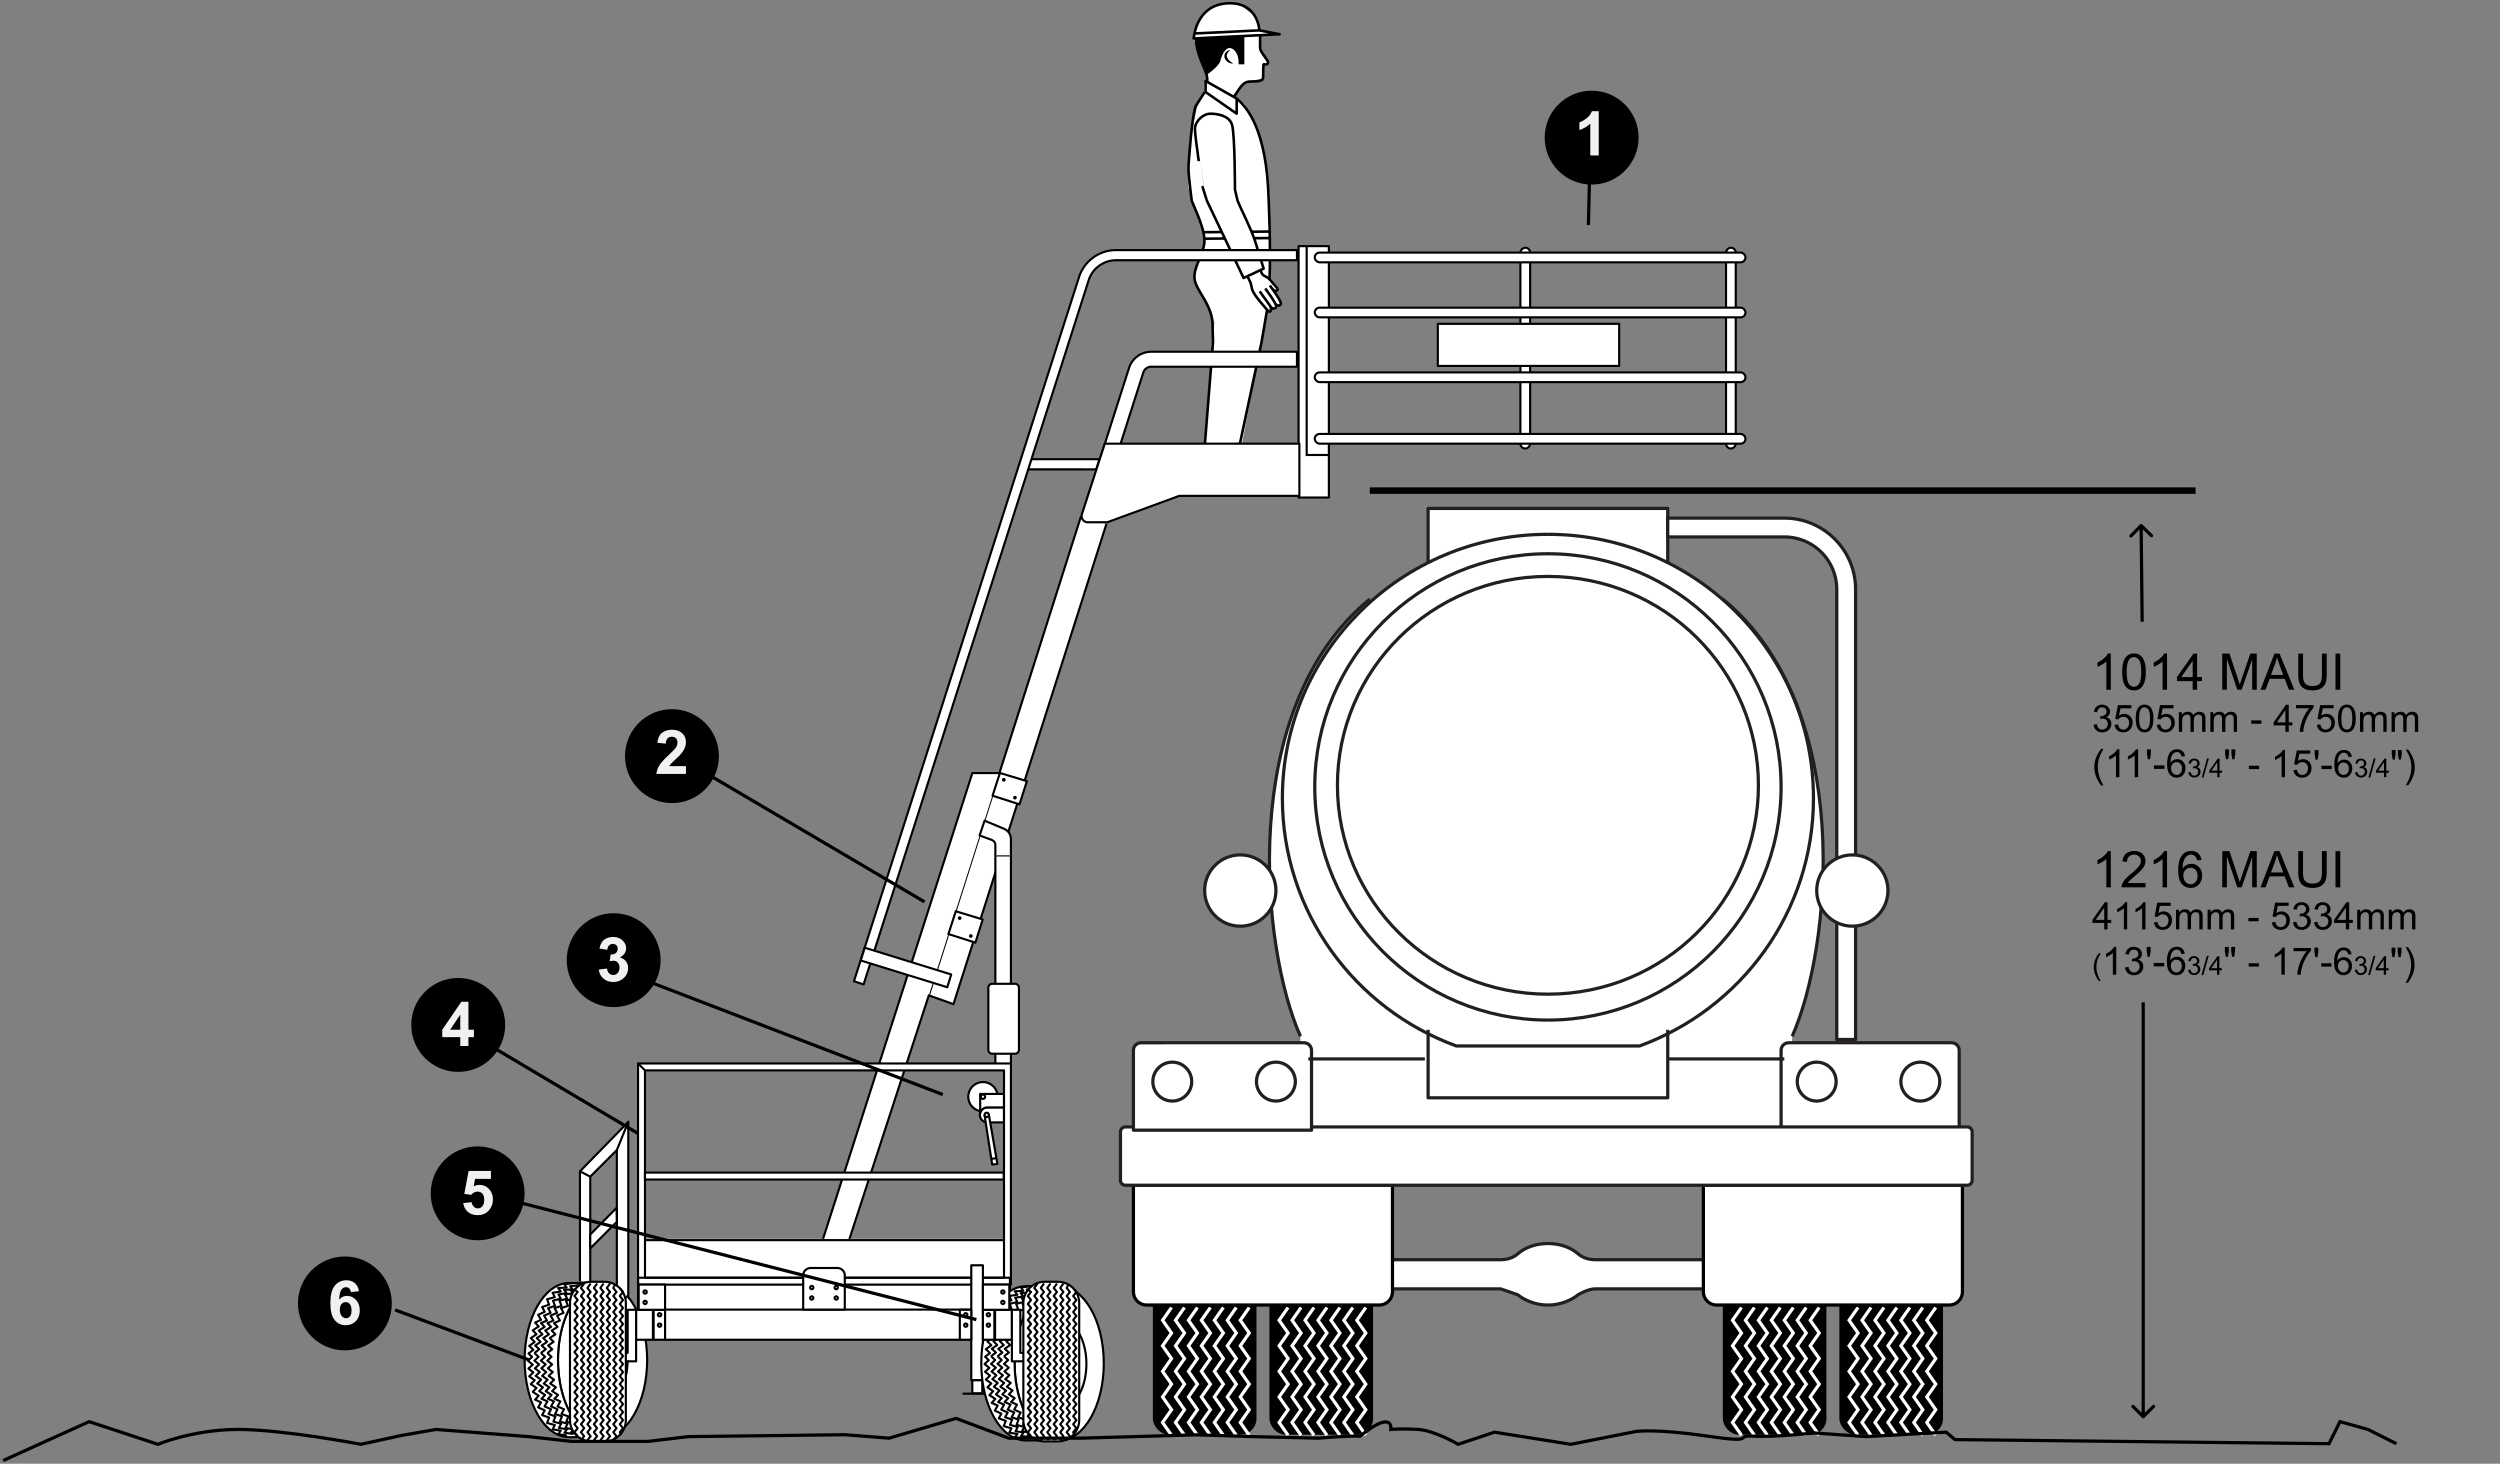 <?xml version="1.0" encoding="UTF-8"?> <svg xmlns="http://www.w3.org/2000/svg" xmlns:v="https://vecta.io/nano" width="772" height="452" fill="none"><rect width="100%" height="100%" fill="#808080" stroke="none"/><style>.B{fill-rule:evenodd}.C{fill:#fff}.D{stroke-width:.66}.E{stroke-linejoin:round}.F{stroke:#000}.G{fill:#000}.H{stroke:#231f20}.I{fill:#f1f1f1}.J{stroke-linecap:round}.K{stroke-width:.65}.L{stroke:#fff}</style><path d="M378.866 1l-4.844 1.421s-3.585 2.489-4.378 4.721-1.024 4.698-1.024 4.698l3.669 10.339.513 3.26h-.867v2.984l-2.291 4.727-1.621 7.396L367 52.047V58l2.644 7.439 2.221 6.264-.227 5.452-2.787 7.338.489 4.007 2.949 4.5 2.714 6.442-3.138 40.996h11.026l8.378-44.758 4.275-1.318V93l-1.702-2.277.698-1.646-2.67-3.23V71.703l.269-9.773-.87-9.883-3.514-13.298-3.497-6.646-3.287-2.084 3.287-4.579 5.38-1.151.193-4.588h1.715l-2.665-4.178.346-4.418 5.92-.537-6.266-1.194-1.126-4.208-4.503-3.429L378.866 1z" class="B C"></path><g stroke-width=".803" class="E F"><path d="M395.147 10.569l-26.527 1.308s.583-10.398 10.511-10.861c9.447-.439 9.75 8.359 9.75 8.359l6.266 1.194z"></path><path d="M388.881 9.375l-20.03.963m20.269.528v3.978c.076 1.269 2.461 3.671 2.461 4.39s-.901.749-1.247.594-.212 3.037-.274 4.143-1.565 1.197-3.807 1.197-2.824 1.136-5.281 4.852M369.35 11.841c-.125 2.171.857 5.391 1.956 7.943s1.729 3.968 1.415 5.656"></path><path d="M381.883 35.101v-4.673l-9.595-5.42v3.417l9.595 6.677z"></path><path d="M381.883 30.427c2.036 1.806 8.525 7.354 9.698 27.349m-19.588-29.288l-2.653 4.072c-1.091 1.465-2.34 17.332-2.34 19.487S368 62 368 62c1.055 2.702 4.52 9.483 3.843 13.475s-3.466 7.383-2.939 10.85 5.049 7.386 5.5 13.187l.178 6.141-2.589 32.417 10.875-1 6.695-31.417 1.706-9.973m.312-37.912c.211 3.82.863 19.007.448 28.464"></path><path d="M392.5 71.5l-20.862.203m20.862 1.804l-20.862.203"></path><path d="M382.148 61.922c1.227 3.12 4.329 8.869 5.573 13.023l2.489 7.993-6.186 2.91-11.357-23.917-1.298-4.162S369 42.488 369 39.854s2.769-4.749 4.69-4.749 5.87.436 6.765 3.428.896 19.992.896 19.992l.797 3.397z" class="B C"></path><path d="M385.043 85.193s1.116 1.538 1.345 3.006.688 2.433 2.524 4.681l2.714 3.204c.44.521 1.548-.179.424-1.856l-3.062-4.267"></path><path d="M392.237 94.536c.57.997 1.673.864 1.859.227.258-.882-3.392-5.687-3.392-5.687m3.04 4.558c.57.997 1.6.866 1.787.229.258-.881-3.392-5.685-3.392-5.685m-2.939-4.939c.638 2.493 1.667 1.68 2.939 3.111l2.309 2.726c.419.63-.671 1.248-1.588.079"></path></g><g class="B"><path d="M372.588 23.108c1.726-1.098 4.007-3.148 4.292-4.385s1.273-3.836 2.757-3.878 2.971 1.884 2.848 5.019h1.773v-8.758l-14.613.72s-.353-.012-.306.646.292 3.244 1.119 5.518l2.13 5.119zm7.398-7.529c-.512.135-.77.568-.965.941-.185.394-.208.808-.083 1.173s.379.731.729 1.047c.344.324.745.623 1.159.961-.265-.017-.519-.083-.787-.133-.245-.099-.512-.171-.744-.325a2.38 2.38 0 0 1-1.122-1.309c-.191-.598-.064-1.293.318-1.747.344-.453.958-.805 1.495-.609z" class="G"></path><g class="C"><g class="D E F"><path d="M401 153.63h9.353V76H401v77.63zm-62.491-8.689H317.27l1.014-3.133h21.239l-1.014 3.133z"></path><path d="M266.679 303.979l-2.978-.964L333.199 85.58c1.617-4.994 6.23-8.35 11.479-8.35H400.5v3.13h-55.822a8.91 8.91 0 0 0-8.501 6.184l-69.498 217.435zm24.541 4.807l-4.397-1.423 61.826-193.745c.968-2.988 3.729-4.996 6.871-4.996h44.98v4.622h-44.98a2.59 2.59 0 0 0-2.473 1.798L291.22 308.786z"></path></g><use href="#B"></use></g></g><g class="D E F"><use href="#B"></use><path d="M401.25 153.122h-37.106l-22.228 8.155h-6.008a1.91 1.91 0 0 1-1.813-2.495L341.166 137h60.084v16.122z" class="B C"></path></g><use href="#C" class="B C"></use><use href="#C" class="D E F J"></use><use href="#D" class="B C"></use><use href="#D" class="D E F"></use><g class="B C"><path d="M197.031 413.565h114.834v-31H197.031v31z"></path><use href="#E"></use></g><use href="#E" class="D E F"></use><g class="B"><g class="G"><use href="#F"></use><use href="#G"></use></g><use href="#H" class="C"></use></g><use href="#H" class="D E F"></use><g class="B"><g class="G"><use href="#G" x="-17.066" y="37.187"></use><use href="#F" x="-10.196" y="48.23"></use></g><use href="#I" class="C"></use></g><use href="#I" class="D E F"></use><use href="#J" class="B C"></use><use href="#J" class="D E F"></use><use href="#K" class="B C"></use><use href="#K" class="D E F"></use><path d="M199.171 394.555h110.865v-64.019H199.171v64.019zm-2.14 2.139h115.144v-68.297H197.031v68.297z" class="B C"></path><path d="M199.171 394.555h-.33a.33.33 0 0 0 .33.33v-.33zm110.865 0v.33a.33.33 0 0 0 .33-.33h-.33zm0-64.019h.33a.33.33 0 0 0-.33-.33v.33zm-110.865 0v-.33a.33.33 0 0 0-.33.33h.33zm-2.14 66.158h-.33a.33.33 0 0 0 .33.33v-.33zm115.144 0v.33a.33.33 0 0 0 .33-.33h-.33zm0-68.297h.33a.33.33 0 0 0-.33-.33v.33zm-115.144 0v-.33a.33.33 0 0 0-.33.33h.33zm2.14 66.488h110.865v-.66H199.171v.66zm111.195-.33v-64.019h-.66v64.019h.66zm-.33-64.349H199.171v.66h110.865v-.66zm-111.195.33v64.019h.66v-64.019h-.66zm-1.81 66.488h115.144v-.66H197.031v.66zm115.474-.33v-68.297h-.66v68.297h.66zm-.33-68.627H197.031v.66h115.144v-.66zm-115.474.33v68.297h.66v-68.297h-.66z" class="G"></path><path d="M199.17 330.536l-2.139-2.14 2.139 2.14z" class="B C"></path><path d="M199.17 330.536l-2.139-2.14m0 76.011h114.834v-9.842H197.031v9.842z" class="D E F"></path><use href="#L" class="B C"></use><g class="D E F"><use href="#L"></use><g class="B C"><use href="#M"></use><path d="M180.914 442.076c1.594 1.124 3.327 1.733 5.157 1.733h-10.303c-7.606 0-13.768-10.666-13.768-23.814 0-13.158 6.162-23.814 13.768-23.814h10.303c-1.83 0-3.563.61-5.157 1.733-5.049 3.519-8.612 12.078-8.612 22.081 0 9.992 3.563 18.561 8.612 22.081z"></path></g><use href="#N"></use></g><use href="#O" class="B C"></use><use href="#O" class="D E F"></use><use href="#P" class="B C"></use><g class="E F"><g class="D"><use href="#P"></use><path d="M297.47 430.361h8.633" class="J"></path><g class="B C"><use href="#M" x="141.012" y="0.999"></use><path d="M321.926 443.075c1.594 1.124 3.327 1.733 5.157 1.733H316.78c-7.606 0-13.768-10.666-13.768-23.814 0-13.158 6.162-23.814 13.768-23.814h10.303c-1.83 0-3.563.61-5.157 1.733-5.049 3.519-8.612 12.078-8.612 22.081 0 9.992 3.563 18.561 8.612 22.081z"></path></g></g><g class="K"><path d="M318.209 397.18l-2.943.403.74 1.035-2.642.113.812 1.087-2.53.392.697 1.351-2.403.656.639 1.66-2.16.739.796 1.486-2.023.913.891 1.568-1.846.831 1.121 1.2-1.83 1.199 1.158 1.2-1.768 1.2 1.202 1.199-1.69 1.2 1.273 1.199-1.522 1.2"></path><path d="M316.11 444.283l-2.746-.396.812-1.087-2.53-.392.697-1.351-2.403-.656.639-1.66-2.16-.739.796-1.486-2.023-.913.891-1.568-1.845-.831 1.12-1.2-1.83-1.2 1.158-1.199-1.768-1.2 1.202-1.199-1.69-1.2 1.273-1.199-1.522-1.2 1.347-1.199-1.505-1.2 1.307-1.199-1.307-1.2"></path><use href="#Q"></use><use href="#R"></use><use href="#Q" x="2"></use><use href="#R" x="2"></use><use href="#Q" x="4"></use><use href="#R" x="4"></use></g><use href="#N" x="141.678" y="1.195" class="D"></use></g><use href="#S" class="B C"></use><use href="#S" class="D E F"></use><use href="#T" class="B C"></use><use href="#T" class="D E F"></use><use href="#U" class="B C"></use><use href="#U" class="D E F"></use><use href="#V" class="B C"></use><use href="#V" class="D E F"></use><use href="#W" class="B C"></use><use href="#W" class="D E F"></use><use href="#S" x="-7.125" class="B C"></use><use href="#S" x="-7.125" class="D E F"></use><use href="#X" class="B C"></use><use href="#X" class="D E F"></use><use href="#Y" class="B C"></use><use href="#Y" class="D E F"></use><use href="#Z" class="B C"></use><use href="#Z" class="D E F"></use><use href="#a" class="B C"></use><use href="#a" class="D E F"></use><use href="#b" class="B C"></use><use href="#b" class="D E F"></use><use href="#S" x="-101.676" class="B C"></use><use href="#S" x="-101.676" class="D E F"></use><use href="#T" x="-110.871" class="B C"></use><use href="#T" x="-110.871" class="D E F"></use><use href="#c" class="B C"></use><use href="#c" class="D E F"></use><use href="#X" x="-94.551" class="B C"></use><use href="#X" x="-94.551" class="D E F"></use><use href="#Y" x="-94.551" class="B C"></use><use href="#Y" x="-94.551" class="D E F"></use><use href="#Z" x="-106.297" class="B C"></use><use href="#Z" x="-106.297" class="D E F"></use><use href="#d" class="B C"></use><use href="#d" class="D E F"></use><use href="#e" class="B C"></use><g class="D E F"><use href="#e"></use><path d="M199.17 382.957H309.94"></path></g><use href="#f" class="B C"></use><use href="#f" class="D E F"></use><use href="#Y" x="-47.556" y="-11.596" class="B C"></use><use href="#Y" x="-47.556" y="-11.596" class="D E F"></use><use href="#X" x="-47.556" y="-5.177" class="B C"></use><use href="#X" x="-47.556" y="-5.177" class="D E F"></use><use href="#g" class="B C"></use><use href="#g" class="D E F"></use><use href="#h" class="B C"></use><g class="D E F"><use href="#h"></use><path d="M205.375 413.721h91.021" class="J"></path></g><use href="#i" class="B C"></use><g class="E F"><g class="D"><g class="J"><use href="#i"></use><path d="M190.484 355.135l3.53-8.701m-11.745 16.916l-3.179-1.64"></path></g><path d="M182.27 385.5l8.204-8.203-.085-4.297-8.119 8.204v4.296z" class="B C"></path></g><g class="K"><path d="M177.198 396.18l-2.944.403.74 1.035-2.642.113.812 1.087-2.53.392.698 1.351-2.403.656.638 1.66-2.16.739.796 1.486-2.022.913.89 1.568-1.845.831 1.12 1.2-1.83 1.199 1.158 1.2-1.768 1.2 1.202 1.199-1.689 1.2 1.272 1.199-1.522 1.2"></path><path d="M175.098 443.283l-2.746-.396.812-1.087-2.53-.392.698-1.351-2.403-.656.638-1.66-2.16-.739.796-1.486-2.022-.913.891-1.568-1.846-.831 1.12-1.2-1.83-1.2 1.159-1.199-1.769-1.2 1.202-1.199-1.689-1.2 1.272-1.199-1.521-1.2 1.346-1.199-1.504-1.2 1.306-1.199-1.306-1.2"></path><use href="#j"></use><use href="#k"></use><use href="#j" x="2"></use><use href="#k" x="2"></use><use href="#j" x="4"></use><use href="#k" x="4"></use></g><use href="#l" class="B C D"></use><g class="K"><use href="#m"></use><use href="#m" x="2"></use><use href="#m" x="4"></use><use href="#n"></use><use href="#o"></use><use href="#m" x="-2"></use><use href="#m" x="-4"></use><use href="#p"></use></g><use href="#l" x="140" class="B C D"></use><g class="K"><use href="#m" x="140"></use><use href="#m" x="142"></use><use href="#m" x="144"></use><use href="#n" x="140"></use><use href="#o" x="140"></use><use href="#m" x="138"></use><use href="#m" x="136"></use><use href="#p" x="140"></use></g><g class="B C D"><path d="M308.065 338.666c0 2.504-2.029 4.533-4.532 4.533S299 341.17 299 338.666s2.029-4.532 4.533-4.532 4.532 2.029 4.532 4.532z"></path><path d="M310.017 341.966v4.622h-5.124c-1.267 0-2.311-1.03-2.311-2.311a1.75 1.75 0 0 1 .093-.594c.251-.99 1.162-1.717 2.218-1.717h5.124z"></path><path d="M310.017 337.806v4.16h-5.124c-1.056 0-1.967.727-2.218 1.717v-5.877h7.342z"></path></g><path d="M304.203 338.666a.67.67 0 1 1-1.34 0 .67.67 0 0 1 1.34 0z" class="D"></path></g><use href="#q" class="B C"></use><g class="F D"><g class="E"><use href="#q"></use><path d="M305.248 343.899a.67.67 0 1 1-.931-.175.67.67 0 0 1 .931.175zm.868 13.952l1.576-.202"></path></g><g class="C"><rect x="469.5" y="138.5" width="62" height="3" rx="1.5" transform="rotate(270 469.5 138.5)"></rect><rect x="533" y="138.5" width="62" height="3" rx="1.5" transform="rotate(270 533 138.5)"></rect><rect x="406" y="78" width="133" height="3" rx="1.5"></rect><rect x="406" y="95" width="133" height="3" rx="1.5"></rect><rect x="406" y="115" width="133" height="3" rx="1.5"></rect><rect x="406" y="134" width="133" height="3" rx="1.5"></rect><path d="M444 113h56v-13h-56v13z" class="B E"></path></g><path d="M403.5 76v64.5h6.853"></path></g><path d="M515 157l.002 16.749a82.16 82.16 0 0 1 16.954 11.377L532 185c40.596 33.216 33.707 106.431 21.788 134.173l-.363.827v38l-78.135-.946-73.715.946v-38C389.438 292.914 381.993 218.552 423 185l.348.737c5.308-4.719 11.237-8.76 17.651-11.989L441 157h74z" class="B C"></path><rect x="532" y="398" width="32" height="45.042" rx="5" class="G"></rect><path d="M537.761 403.75L535 407.696l2.761 3.946-2.761 3.945 2.761 3.946-2.761 3.946 2.761 3.946L535 431.37l2.761 3.946-2.761 3.946 2.761 3.946m4-39.458L539 407.696l2.761 3.946-2.761 3.945 2.761 3.946-2.761 3.946 2.761 3.946L539 431.37l2.761 3.946-2.761 3.946 2.761 3.946m4-39.458L543 407.696l2.761 3.946-2.761 3.945 2.761 3.946-2.761 3.946 2.761 3.946L543 431.37l2.761 3.946-2.761 3.946 2.761 3.946m4-39.458L547 407.696l2.761 3.946-2.761 3.945 2.761 3.946-2.761 3.946 2.761 3.946L547 431.37l2.761 3.946-2.761 3.946 2.761 3.946m4-39.458L551 407.696l2.761 3.946-2.761 3.945 2.761 3.946-2.761 3.946 2.761 3.946L551 431.37l2.761 3.946-2.761 3.946 2.761 3.946m4-39.458L555 407.696l2.761 3.946-2.761 3.945 2.761 3.946-2.761 3.946 2.761 3.946L555 431.37l2.761 3.946-2.761 3.946 2.761 3.946m4-39.458L559 407.696l2.761 3.946-2.761 3.945 2.761 3.946-2.761 3.946 2.761 3.946L559 431.37l2.761 3.946-2.761 3.946 2.761 3.946" class="L"></path><rect x="568" y="398" width="32" height="45.042" rx="5" class="G"></rect><path d="M573.761 403.75L571 407.696l2.761 3.946-2.761 3.945 2.761 3.946-2.761 3.946 2.761 3.946L571 431.37l2.761 3.946-2.761 3.946 2.761 3.946m4-39.458L575 407.696l2.761 3.946-2.761 3.945 2.761 3.946-2.761 3.946 2.761 3.946L575 431.37l2.761 3.946-2.761 3.946 2.761 3.946m4-39.458L579 407.696l2.761 3.946-2.761 3.945 2.761 3.946-2.761 3.946 2.761 3.946L579 431.37l2.761 3.946-2.761 3.946 2.761 3.946m4-39.458L583 407.696l2.761 3.946-2.761 3.945 2.761 3.946-2.761 3.946 2.761 3.946L583 431.37l2.761 3.946-2.761 3.946 2.761 3.946m4-39.458L587 407.696l2.761 3.946-2.761 3.945 2.761 3.946-2.761 3.946 2.761 3.946L587 431.37l2.761 3.946-2.761 3.946 2.761 3.946m4-39.458L591 407.696l2.761 3.946-2.761 3.945 2.761 3.946-2.761 3.946 2.761 3.946L591 431.37l2.761 3.946-2.761 3.946 2.761 3.946m4-39.458L595 407.696l2.761 3.946-2.761 3.945 2.761 3.946-2.761 3.946 2.761 3.946L595 431.37l2.761 3.946-2.761 3.946 2.761 3.946" class="L"></path><g class="B C"><path d="M528.813 389s-26.332 0-36.214-.01c-1.918-.002-3.856-.551-5.298-1.82-2.196-1.934-5.547-3.17-9.3-3.17s-7.106 1.236-9.3 3.17c-1.446 1.273-3.386 1.826-5.31 1.826-10.45.004-35.562-.006-35.562-.006V398h35.562l5.31 1.83s3.57 3.17 9.3 3.17 9.3-3.17 9.3-3.17 3.048-1.83 5.298-1.83h36.214v-9z" class="E H"></path><use href="#r"></use></g><g class="E"><use href="#r" class="F"></use><g class="H"><path d="M605 349h-55v-24.683c0-1.28 1.065-2.317 2.38-2.317h50.24c1.315 0 2.38 1.037 2.38 2.317V349z" class="B C"></path><path d="M567 333.999a6 6 0 1 1-12 0 6 6 0 1 1 12 0zm32 0c0 3.314-2.687 6.001-6.001 6.001a6 6 0 1 1 0-12c3.314 0 6.001 2.687 6.001 5.999z"></path></g></g><rect x="356" y="398" width="32" height="45.042" rx="5" class="G"></rect><path d="M361.761 403.75L359 407.696l2.761 3.946-2.761 3.945 2.761 3.946-2.761 3.946 2.761 3.946L359 431.37l2.761 3.946-2.761 3.946 2.761 3.946m4-39.458L363 407.696l2.761 3.946-2.761 3.945 2.761 3.946-2.761 3.946 2.761 3.946L363 431.37l2.761 3.946-2.761 3.946 2.761 3.946m4-39.458L367 407.696l2.761 3.946-2.761 3.945 2.761 3.946-2.761 3.946 2.761 3.946L367 431.37l2.761 3.946-2.761 3.946 2.761 3.946m4-39.458L371 407.696l2.761 3.946-2.761 3.945 2.761 3.946-2.761 3.946 2.761 3.946L371 431.37l2.761 3.946-2.761 3.946 2.761 3.946m4-39.458L375 407.696l2.761 3.946-2.761 3.945 2.761 3.946-2.761 3.946 2.761 3.946L375 431.37l2.761 3.946-2.761 3.946 2.761 3.946m4-39.458L379 407.696l2.761 3.946-2.761 3.945 2.761 3.946-2.761 3.946 2.761 3.946L379 431.37l2.761 3.946-2.761 3.946 2.761 3.946m4-39.458L383 407.696l2.761 3.946-2.761 3.945 2.761 3.946-2.761 3.946 2.761 3.946L383 431.37l2.761 3.946-2.761 3.946 2.761 3.946" class="L"></path><rect x="392" y="398" width="32" height="45.042" rx="5" class="G"></rect><path d="M397.761 403.75L395 407.696l2.761 3.946-2.761 3.945 2.761 3.946-2.761 3.946 2.761 3.946L395 431.37l2.761 3.946-2.761 3.946 2.761 3.946m4-39.458L399 407.696l2.761 3.946-2.761 3.945 2.761 3.946-2.761 3.946 2.761 3.946L399 431.37l2.761 3.946-2.761 3.946 2.761 3.946m4-39.458L403 407.696l2.761 3.946-2.761 3.945 2.761 3.946-2.761 3.946 2.761 3.946L403 431.37l2.761 3.946-2.761 3.946 2.761 3.946m4-39.458L407 407.696l2.761 3.946-2.761 3.945 2.761 3.946-2.761 3.946 2.761 3.946L407 431.37l2.761 3.946-2.761 3.946 2.761 3.946m4-39.458L411 407.696l2.761 3.946-2.761 3.945 2.761 3.946-2.761 3.946 2.761 3.946L411 431.37l2.761 3.946-2.761 3.946 2.761 3.946m4-39.458L415 407.696l2.761 3.946-2.761 3.945 2.761 3.946-2.761 3.946 2.761 3.946L415 431.37l2.761 3.946-2.761 3.946 2.761 3.946m4-39.458L419 407.696l2.761 3.946-2.761 3.945 2.761 3.946-2.761 3.946 2.761 3.946L419 431.37l2.761 3.946-2.761 3.946 2.761 3.946" class="L"></path><use href="#s" class="B C"></use><g class="E"><use href="#s" class="F"></use><g class="B C H"><path d="M607.47 348H491.984h-28.966-115.486a1.53 1.53 0 0 0-1.532 1.526v14.946a1.53 1.53 0 0 0 1.532 1.528h115.486 28.966H607.47a1.53 1.53 0 0 0 1.53-1.528v-14.946a1.53 1.53 0 0 0-1.53-1.526z"></path><path d="M350 349h55v-24.683c0-1.28-1.065-2.317-2.378-2.317H352.38c-1.315 0-2.38 1.037-2.38 2.317V349z"></path></g><use href="#t" class="H"></use><use href="#t" x="-32" class="H"></use><path d="M543 242.5c0 35.623-29.101 64.5-65 64.5s-65-28.877-65-64.5 29.101-64.5 65-64.5 65 28.879 65 64.5z" class="H"></path><path d="M550 243c0 39.763-32.237 72-72 72s-72-32.237-72-72 32.235-72 72-72 72 32.237 72 72z" class="H"></path><path d="M449.717 323C418.365 311.551 396 281.615 396 246.49c0-45.005 36.712-81.49 82-81.49s82 36.485 82 81.49c0 35.125-22.365 65.061-53.717 76.51h-56.566z" class="H"></path><path d="M441 174v-17h36.986.028H515v17" class="H"></path><path d="M573 321h-5.81V181.965a16.18 16.18 0 0 0-16.161-16.157H515V160h36.029c12.116 0 21.971 9.856 21.971 21.965V321z" class="B C H"></path><path d="M553.425 320C565.563 292.914 573.006 218.552 532 185" class="H"></path></g><use href="#u" class="B C"></use><g class="E H"><use href="#u"></use><path d="M401.575 320C389.438 292.914 381.993 218.552 423 185"></path></g><use href="#v" class="B C"></use><g class="E H"><use href="#v"></use><path d="M551 327h-36m-75 0h-36m37-9v9.354V339h74v-21"></path></g><path d="M1 451l26.533-11.998L48.745 446s11.008-4.588 24.83-4.588S111.463 446 111.463 446l12.425-2.717 10.753-1.871 28.575 2.217 13.284 1.478h23.573l12.518-1.478 48.374-.587 13.584 1.07L295.235 438l16.265 6.112h22l35.996-1.032 17.504.549 20.31.483s7.516-.743 12.69-.63c10.5-8.482 9.5-2.07 9.5-2.07s3.251-.325 8.423 0S450.271 446 450.271 446l11.227-3.742 23.59 3.742 20.133-3.972s6.114-.904 22.088 1.454 7.675-.386 14.191 0 18.682-.992 18.682-.992l16.005 1.139L601 442.258l2.673 2.287 115.529 1.264 3.385-6.809 8.65 2.412 8.763 4.397" class="F"></path><g class="G"><path d="M651.812 274h-1.371v-8.737c-.33.315-.764.63-1.303.945-.533.314-1.013.551-1.439.708v-1.325c.766-.361 1.437-.798 2.011-1.311s.98-1.01 1.218-1.493h.884V274zm10.725-1.318V274h-7.381c-.01-.33.043-.647.16-.952.188-.503.487-.998.899-1.486s1.015-1.051 1.797-1.691c1.214-.995 2.034-1.782 2.461-2.361s.64-1.135.64-1.653c0-.543-.196-1-.587-1.371-.386-.376-.891-.564-1.516-.564-.66 0-1.188.199-1.584.595s-.597.944-.602 1.645l-1.409-.145c.096-1.051.459-1.851 1.089-2.399.63-.554 1.475-.831 2.537-.831 1.071 0 1.919.298 2.544.892s.937 1.33.937 2.209a3.34 3.34 0 0 1-.275 1.317c-.182.432-.487.887-.914 1.364-.421.477-1.124 1.132-2.11 1.965l-1.584 1.409a4.4 4.4 0 0 0-.579.739h5.477zm6.642 1.318h-1.371v-8.737c-.33.315-.764.63-1.303.945-.533.314-1.013.551-1.439.708v-1.325c.767-.361 1.437-.798 2.011-1.311s.98-1.01 1.219-1.493h.883V274zm10.634-8.432l-1.364.106c-.122-.538-.294-.929-.518-1.173a1.81 1.81 0 0 0-1.371-.586c-.437 0-.82.122-1.15.365-.432.315-.772.775-1.021 1.379s-.378 1.465-.388 2.582c.33-.502.734-.876 1.211-1.119a3.25 3.25 0 0 1 1.501-.366c.914 0 1.691.338 2.33 1.013.645.67.968 1.539.968 2.605 0 .701-.153 1.354-.457 1.958s-.714 1.059-1.242 1.379-1.127.479-1.798.479c-1.142 0-2.074-.419-2.795-1.256-.721-.843-1.082-2.23-1.082-4.159 0-2.159.399-3.728 1.196-4.708.696-.853 1.633-1.28 2.811-1.28.878 0 1.597.247 2.156.739s.901 1.173 1.013 2.042zm-5.599 4.814a3.22 3.22 0 0 0 .297 1.356c.203.431.485.761.846.99.36.223.739.335 1.135.335.579 0 1.076-.234 1.493-.701s.624-1.102.624-1.904c0-.772-.205-1.379-.617-1.821s-.929-.67-1.554-.67a2.11 2.11 0 0 0-1.576.67c-.432.442-.648 1.024-.648 1.745zm12.02 3.618v-11.167h2.224l2.643 7.907.534 1.653.594-1.79 2.673-7.77h1.988V274h-1.424v-9.346L692.221 274h-1.333l-3.23-9.506V274h-1.424zm11.814 0l4.289-11.167h1.592l4.57 11.167h-1.683l-1.303-3.382h-4.669L699.617 274h-1.569zm3.222-4.586h3.786l-1.165-3.092-.793-2.316c-.142.716-.342 1.427-.601 2.133l-1.227 3.275zm15.737-6.581h1.478v6.452c0 1.122-.127 2.013-.381 2.674s-.713 1.198-1.378 1.614-1.529.617-2.605.617c-1.047 0-1.902-.18-2.567-.54s-1.141-.881-1.425-1.562-.426-1.62-.426-2.803v-6.452h1.477v6.444c0 .97.089 1.686.267 2.148s.492.81.929 1.059.98.373 1.615.373c1.087 0 1.861-.246 2.323-.738s.693-1.44.693-2.842v-6.444zM721.204 274v-11.167h1.478V274h-1.478zm-71.422 13v-2.005h-3.633v-.943l3.821-5.427h.84v5.427h1.131v.943h-1.131V287h-1.028zm0-2.948v-3.776l-2.622 3.776h2.622zm7.09 2.948h-1.029v-6.553c-.247.236-.573.473-.977.709s-.759.413-1.079.531v-.994c.575-.27 1.078-.598 1.508-.983s.735-.758.914-1.119h.663V287zm5.644 0h-1.028v-6.553a5.32 5.32 0 0 1-.977.709c-.4.236-.76.413-1.08.531v-.994c.575-.27 1.078-.598 1.508-.983s.735-.758.914-1.119h.663V287zm2.639-2.194l1.08-.091c.08.525.265.922.554 1.188s.646.394 1.057.394a1.64 1.64 0 0 0 1.257-.56c.343-.373.514-.868.514-1.485 0-.586-.166-1.049-.497-1.388s-.758-.509-1.291-.509a1.78 1.78 0 0 0-.897.229c-.267.148-.476.343-.628.583l-.966-.126.811-4.302h4.165v.983h-3.342l-.451 2.251c.502-.351 1.03-.526 1.582-.526.731 0 1.348.253 1.851.76s.754 1.158.754 1.954c0 .758-.221 1.413-.662 1.965-.537.678-1.271 1.017-2.2 1.017-.762 0-1.384-.213-1.868-.64s-.754-.992-.823-1.697zm6.799 2.194v-6.067h.919v.851c.191-.297.444-.535.76-.714s.676-.274 1.08-.274c.449 0 .817.093 1.103.28a1.49 1.49 0 0 1 .611.782c.48-.708 1.104-1.062 1.874-1.062.601 0 1.064.167 1.388.503s.486.843.486 1.536V287h-1.023v-3.822c0-.411-.034-.706-.103-.885s-.185-.33-.36-.44-.381-.166-.617-.166a1.43 1.43 0 0 0-1.062.428c-.282.282-.423.736-.423 1.36V287h-1.029v-3.942c0-.457-.083-.8-.251-1.028s-.442-.343-.823-.343c-.289 0-.557.076-.805.229s-.421.375-.531.668-.166.716-.166 1.268V287h-1.028zm9.746 0v-6.067h.92v.851c.19-.297.443-.535.759-.714s.676-.274 1.08-.274c.45 0 .817.093 1.103.28a1.49 1.49 0 0 1 .611.782c.48-.708 1.105-1.062 1.874-1.062.602 0 1.064.167 1.388.503s.486.843.486 1.536V287h-1.023v-3.822c0-.411-.034-.706-.103-.885-.064-.183-.184-.33-.36-.44s-.381-.166-.617-.166c-.426 0-.78.143-1.062.428s-.423.736-.423 1.36V287h-1.028v-3.942c0-.457-.084-.8-.252-1.028s-.441-.343-.822-.343c-.29 0-.558.076-.806.229s-.421.375-.531.668-.166.716-.166 1.268V287H681.7zm12.602-2.514v-1.034h3.16v1.034h-3.16zm7.267.32l1.08-.091c.08.525.265.922.554 1.188s.646.394 1.057.394a1.64 1.64 0 0 0 1.257-.56c.343-.373.514-.868.514-1.485 0-.586-.166-1.049-.497-1.388s-.758-.509-1.291-.509a1.78 1.78 0 0 0-.897.229c-.267.148-.476.343-.628.583l-.966-.126.811-4.302h4.165v.983h-3.342l-.451 2.251c.502-.351 1.03-.526 1.582-.526.731 0 1.348.253 1.851.76s.754 1.158.754 1.954c0 .758-.221 1.413-.662 1.965-.537.678-1.271 1.017-2.2 1.017-.762 0-1.384-.213-1.868-.64s-.754-.992-.823-1.697zm6.519-.017l1.028-.137c.118.583.318 1.004.6 1.263s.632.382 1.04.382a1.65 1.65 0 0 0 1.222-.502c.335-.336.503-.751.503-1.246 0-.472-.154-.861-.463-1.165-.308-.309-.701-.463-1.177-.463-.194 0-.436.038-.725.114l.114-.902.166.011a2.11 2.11 0 0 0 1.182-.343c.351-.228.526-.581.526-1.057 0-.377-.128-.689-.383-.937s-.585-.371-.988-.371-.733.126-1 .377-.438.629-.514 1.131l-1.028-.182c.125-.69.411-1.223.856-1.6s1-.571 1.663-.571c.457 0 .878.099 1.262.297s.678.461.88.8a2.04 2.04 0 0 1 .309 1.079c0 .362-.097.691-.292.989s-.481.533-.862.708c.495.114.88.352 1.154.714s.411.807.411 1.348a2.48 2.48 0 0 1-.8 1.863c-.533.506-1.207.76-2.022.76-.735 0-1.346-.219-1.834-.657s-.76-1.006-.828-1.703zm6.512 0l1.029-.137c.118.583.318 1.004.6 1.263s.632.382 1.039.382a1.65 1.65 0 0 0 1.223-.502c.335-.336.503-.751.503-1.246 0-.472-.155-.861-.463-1.165-.309-.309-.701-.463-1.177-.463-.194 0-.436.038-.726.114l.115-.902.165.011c.438 0 .833-.114 1.183-.343s.526-.581.526-1.057c0-.377-.128-.689-.383-.937s-.585-.371-.989-.371a1.4 1.4 0 0 0-.999.377c-.267.252-.438.629-.514 1.131l-1.029-.182c.126-.69.412-1.223.857-1.6s1-.571 1.663-.571c.457 0 .877.099 1.262.297s.678.461.88.8a2.04 2.04 0 0 1 .308 1.079c0 .362-.097.691-.291.989s-.482.533-.863.708c.496.114.88.352 1.154.714s.412.807.412 1.348a2.48 2.48 0 0 1-.8 1.863c-.533.506-1.207.76-2.022.76-.735 0-1.347-.219-1.834-.657s-.76-1.006-.829-1.703zm9.804 2.211v-2.005h-3.634v-.943l3.822-5.427h.84v5.427h1.131v.943h-1.131V287h-1.028zm0-2.948v-3.776l-2.623 3.776h2.623zm3.502 2.948v-6.067h.919v.851c.191-.297.444-.535.76-.714s.676-.274 1.08-.274c.449 0 .817.093 1.103.28a1.49 1.49 0 0 1 .611.782c.48-.708 1.104-1.062 1.874-1.062.601 0 1.064.167 1.388.503s.486.843.486 1.536V287h-1.023v-3.822c0-.411-.034-.706-.103-.885s-.185-.33-.36-.44-.381-.166-.617-.166a1.43 1.43 0 0 0-1.062.428c-.282.282-.423.736-.423 1.36V287h-1.028v-3.942c0-.457-.084-.8-.252-1.028s-.442-.343-.822-.343c-.29 0-.558.076-.806.229s-.421.375-.531.668-.166.716-.166 1.268V287h-1.028zm9.746 0v-6.067h.92v.851c.19-.297.443-.535.759-.714a2.12 2.12 0 0 1 1.08-.274c.45 0 .817.093 1.103.28a1.49 1.49 0 0 1 .611.782c.48-.708 1.105-1.062 1.874-1.062.602 0 1.064.167 1.388.503s.486.843.486 1.536V287h-1.023v-3.822c0-.411-.034-.706-.103-.885-.064-.183-.184-.33-.36-.44s-.38-.166-.617-.166c-.426 0-.78.143-1.062.428s-.423.736-.423 1.36V287h-1.028v-3.942c0-.457-.084-.8-.252-1.028s-.441-.343-.822-.343c-.29 0-.558.076-.806.229s-.421.375-.531.668-.166.716-.166 1.268V287h-1.028zm-89.524 15.915c-.441-.557-.814-1.209-1.119-1.955s-.458-1.52-.458-2.319c0-.705.114-1.381.342-2.027.267-.749.678-1.496 1.235-2.239h.574l-.711 1.32c-.181.408-.323.835-.427 1.279-.127.554-.191 1.111-.191 1.671 0 1.425.443 2.848 1.329 4.27h-.574zm5.373-1.915h-1.055v-6.721c-.254.242-.588.485-1.002.727s-.779.424-1.107.545v-1.02c.59-.277 1.105-.613 1.547-1.008s.754-.777.937-1.148h.68V301zm2.713-2.268l1.055-.14c.121.597.326 1.029.615 1.295s.648.392 1.066.392c.496 0 .914-.172 1.254-.515s.516-.77.516-1.278c0-.484-.158-.882-.475-1.195s-.719-.475-1.207-.475c-.199 0-.447.039-.744.118l.117-.926.17.012c.449 0 .854-.118 1.213-.352s.539-.596.539-1.084c0-.387-.131-.707-.392-.961s-.6-.381-1.014-.381-.752.129-1.026.387-.449.644-.527 1.16l-1.055-.187c.129-.707.422-1.254.879-1.641s1.026-.586 1.705-.586c.469 0 .901.102 1.295.305s.696.472.903.82a2.1 2.1 0 0 1 .316 1.107c0 .372-.1.709-.299 1.014s-.494.547-.885.727c.508.117.903.361 1.184.732s.422.828.422 1.383a2.54 2.54 0 0 1-.82 1.91c-.547.52-1.239.779-2.075.779-.753 0-1.38-.224-1.88-.673s-.78-1.032-.85-1.747zm6.973-3.281l-.27-1.605v-1.436h1.201v1.436l-.281 1.605h-.65zm1.88 2.971v-1.061h3.241v1.061h-3.241zm9.586-3.908l-1.048.082c-.094-.414-.227-.715-.399-.903a1.4 1.4 0 0 0-1.055-.451c-.335 0-.63.094-.884.281-.332.243-.594.596-.785 1.061s-.291 1.127-.299 1.986c.254-.386.564-.674.931-.861a2.5 2.5 0 0 1 1.155-.281 2.38 2.38 0 0 1 1.793.779c.496.516.744 1.184.744 2.004a3.29 3.29 0 0 1-.352 1.506 2.52 2.52 0 0 1-.955 1.06c-.406.246-.867.369-1.383.369-.879 0-1.595-.322-2.15-.966s-.832-1.715-.832-3.2c0-1.66.307-2.867.92-3.621.535-.656 1.256-.984 2.162-.984.676 0 1.228.189 1.658.568s.693.903.779 1.571zm-4.306 3.703a2.48 2.48 0 0 0 .228 1.043c.157.332.373.586.651.761a1.63 1.63 0 0 0 .873.258c.445 0 .828-.179 1.148-.539s.481-.847.481-1.465c0-.593-.159-1.06-.475-1.4s-.715-.516-1.195-.516a1.62 1.62 0 0 0-1.213.516c-.332.34-.498.787-.498 1.342zm5.351 1.271l.703-.093c.081.398.218.686.411.863a1.03 1.03 0 0 0 .711.262c.33 0 .609-.115.835-.344s.344-.513.344-.852c0-.323-.105-.588-.316-.797s-.479-.316-.805-.316a2.02 2.02 0 0 0-.496.078l.078-.617.113.008c.3 0 .569-.078.809-.235s.359-.397.359-.722c0-.258-.087-.472-.261-.641s-.4-.254-.676-.254-.501.086-.684.258-.299.43-.351.773l-.703-.125c.086-.471.281-.836.586-1.093s.683-.391 1.136-.391c.313 0 .601.068.864.203s.463.315.601.547.211.478.211.738c0 .248-.066.473-.199.676s-.33.365-.59.484c.339.079.602.241.789.489s.281.552.281.922c0 .5-.182.924-.547 1.273s-.825.52-1.382.52c-.503 0-.921-.15-1.254-.45s-.52-.687-.567-1.164zm4.118 1.61l1.66-5.922h.562l-1.656 5.922h-.566zm4.812-.098v-1.371h-2.484v-.645l2.613-3.711h.574v3.711h.774v.645h-.774V301h-.703zm0-2.016v-2.582l-1.793 2.582h1.793zm2.711-3.533l-.293-1.635v-1.406h1.201v1.406l-.264 1.635h-.644zm1.939 0l-.287-1.635v-1.406h1.201v1.406l-.281 1.635h-.633zm5.111 3.035v-1.034h3.159v1.034h-3.159zm11.14 2.514H704.5v-6.553c-.247.236-.573.473-.977.709s-.759.413-1.079.531v-.994c.575-.27 1.078-.598 1.508-.983s.735-.758.914-1.119h.663V301zm2.708-7.278v-.989h5.421v.8c-.533.568-1.062 1.322-1.588 2.263s-.926 1.908-1.211 2.902c-.206.7-.337 1.468-.394 2.302h-1.057c.011-.659.141-1.455.388-2.388a12.57 12.57 0 0 1 1.063-2.696c.464-.869.958-1.6 1.479-2.194h-4.101zm6.735 1.868l-.263-1.565v-1.4h1.171v1.4l-.274 1.565h-.634zm1.834 2.896v-1.034h3.159v1.034h-3.159zm9.346-3.81l-1.022.08c-.092-.404-.221-.697-.389-.88a1.36 1.36 0 0 0-1.028-.44 1.42 1.42 0 0 0-.863.274c-.324.236-.579.581-.765 1.034s-.284 1.099-.292 1.937a2.39 2.39 0 0 1 .909-.84 2.44 2.44 0 0 1 1.125-.274c.686 0 1.268.253 1.748.76s.726 1.154.726 1.954a3.22 3.22 0 0 1-.343 1.468c-.225.449-.535.794-.931 1.034a2.55 2.55 0 0 1-1.348.36c-.857 0-1.556-.314-2.097-.943s-.811-1.672-.811-3.119c0-1.619.299-2.796.897-3.531.521-.639 1.224-.959 2.108-.959.659 0 1.197.184 1.616.554s.676.88.76 1.531zm-4.199 3.61a2.4 2.4 0 0 0 .223 1.017c.152.324.364.572.634.743s.554.251.851.251c.435 0 .808-.175 1.12-.525s.469-.827.469-1.428c0-.579-.155-1.035-.463-1.366s-.697-.503-1.166-.503a1.58 1.58 0 0 0-1.182.503c-.324.331-.486.768-.486 1.308zm5.226 1.202l.704-.093c.08.398.217.686.41.863a1.03 1.03 0 0 0 .711.262 1.13 1.13 0 0 0 .836-.344c.229-.229.343-.513.343-.852 0-.323-.105-.588-.316-.797s-.479-.316-.805-.316a2.02 2.02 0 0 0-.496.078l.078-.617.114.008a1.44 1.44 0 0 0 .808-.235c.24-.156.359-.397.359-.722 0-.258-.087-.472-.261-.641s-.4-.254-.676-.254a.96.96 0 0 0-.684.258c-.182.172-.299.43-.351.773l-.703-.125c.086-.471.281-.836.586-1.093s.683-.391 1.136-.391c.313 0 .601.068.864.203s.463.315.601.547.211.478.211.738c0 .248-.066.473-.199.676s-.329.365-.59.484c.339.079.602.241.789.489s.281.552.281.922c0 .5-.182.924-.546 1.273s-.826.52-1.383.52c-.503 0-.921-.15-1.254-.45s-.52-.687-.567-1.164zm4.118 1.61l1.66-5.922h.562l-1.656 5.922h-.566zm4.812-.098v-1.371h-2.484v-.645l2.613-3.711h.574v3.711h.774v.645h-.774V301h-.703zm0-2.016v-2.582l-1.793 2.582h1.793zm2.69-3.394l-.286-1.594v-1.371h1.171v1.371l-.257 1.594h-.628zm1.891 0l-.28-1.594v-1.371h1.171v1.371l-.274 1.594h-.617zm2.891 7.872h-.737c1.138-1.828 1.708-3.658 1.708-5.49 0-.716-.082-1.426-.246-2.131-.129-.571-.31-1.119-.543-1.645-.148-.343-.455-.914-.919-1.714h.737c.716.956 1.245 1.916 1.588 2.879.293.831.44 1.699.44 2.605a7.75 7.75 0 0 1-.594 2.983c-.393.959-.871 1.797-1.434 2.513z"></path><path d="M651.812 213h-1.371v-8.737c-.33.315-.764.63-1.303.945-.533.314-1.013.551-1.439.708v-1.325c.766-.361 1.437-.798 2.011-1.311s.98-1.01 1.218-1.493h.884V213zm3.519-5.507c0-1.321.135-2.382.404-3.184.274-.808.678-1.43 1.211-1.866s1.214-.656 2.026-.656c.599 0 1.125.122 1.577.366a2.98 2.98 0 0 1 1.12 1.044c.294.452.525 1.005.693 1.66s.251 1.529.251 2.636c0 1.31-.134 2.369-.404 3.176-.269.802-.672 1.425-1.211 1.866-.533.437-1.208.655-2.026.655-1.076 0-1.922-.386-2.536-1.157-.737-.93-1.105-2.443-1.105-4.54zm1.409 0c0 1.833.214 3.054.64 3.664.432.604.962.906 1.592.906s1.158-.305 1.584-.914c.432-.609.648-1.828.648-3.656 0-1.839-.216-3.06-.648-3.664-.426-.604-.959-.907-1.599-.907-.63 0-1.133.267-1.508.8-.473.681-.709 1.938-.709 3.771zM669.179 213h-1.371v-8.737c-.33.315-.764.63-1.303.945-.533.314-1.013.551-1.439.708v-1.325c.767-.361 1.437-.798 2.011-1.311s.98-1.01 1.219-1.493h.883V213zm7.914 0v-2.674h-4.844v-1.256l5.096-7.237h1.119v7.237h1.509v1.256h-1.509V213h-1.371zm0-3.93v-5.035l-3.496 5.035h3.496zm9.141 3.93v-11.167h2.224l2.643 7.907.534 1.653.594-1.79 2.673-7.77h1.988V213h-1.424v-9.346L692.221 213h-1.333l-3.23-9.506V213h-1.424zm11.814 0l4.289-11.167h1.592l4.57 11.167h-1.683l-1.303-3.382h-4.669L699.617 213h-1.569zm3.222-4.586h3.786l-1.165-3.092-.793-2.316c-.142.716-.342 1.427-.601 2.133l-1.227 3.275zm15.737-6.581h1.478v6.452c0 1.122-.127 2.013-.381 2.674s-.713 1.198-1.378 1.614-1.529.617-2.605.617c-1.047 0-1.902-.18-2.567-.54s-1.141-.881-1.425-1.562-.426-1.62-.426-2.803v-6.452h1.477v6.444c0 .97.089 1.686.267 2.148.183.457.492.81.929 1.059s.98.373 1.615.373c1.087 0 1.861-.246 2.323-.738s.693-1.44.693-2.842v-6.444zM721.204 213v-11.167h1.478V213h-1.478zm-74.713 10.789l1.029-.137c.118.583.318 1.004.599 1.263s.633.382 1.04.382c.484 0 .891-.167 1.223-.502s.503-.751.503-1.246c0-.472-.155-.861-.463-1.165s-.701-.463-1.177-.463c-.194 0-.436.038-.726.114l.115-.902.165.011c.438 0 .832-.114 1.183-.343s.525-.581.525-1.057a1.25 1.25 0 0 0-.382-.937c-.255-.247-.585-.371-.989-.371s-.733.126-.999.377-.438.629-.515 1.131l-1.028-.182c.126-.69.411-1.223.857-1.6s1-.571 1.663-.571c.457 0 .877.099 1.262.297s.678.461.88.8a2.04 2.04 0 0 1 .308 1.079c0 .362-.097.691-.291.989s-.482.533-.863.708c.495.114.88.352 1.154.714s.412.807.412 1.348a2.48 2.48 0 0 1-.8 1.863c-.533.506-1.207.76-2.022.76-.736 0-1.347-.219-1.834-.657s-.76-1.006-.829-1.703zm6.507.017l1.08-.091c.08.525.265.922.554 1.188s.646.394 1.057.394a1.64 1.64 0 0 0 1.257-.56c.343-.373.514-.868.514-1.485 0-.586-.166-1.049-.497-1.388s-.758-.509-1.291-.509a1.78 1.78 0 0 0-.897.229c-.267.148-.476.343-.628.583l-.966-.126.811-4.302h4.165v.983h-3.342l-.451 2.251c.502-.351 1.03-.526 1.582-.526.731 0 1.348.253 1.851.76s.754 1.158.754 1.954c0 .758-.221 1.413-.662 1.965-.537.678-1.271 1.017-2.2 1.017-.762 0-1.384-.213-1.868-.64s-.754-.992-.823-1.697zm6.513-1.936c0-.991.101-1.787.303-2.388s.508-1.073.908-1.4.91-.491 1.52-.491a2.45 2.45 0 0 1 1.182.274 2.23 2.23 0 0 1 .84.783c.221.338.394.754.52 1.245s.189 1.146.189 1.977c0 .982-.101 1.776-.303 2.382s-.505 1.068-.909 1.4-.906.491-1.519.491c-.808 0-1.442-.29-1.903-.869-.552-.697-.828-1.831-.828-3.404zm1.057 0c0 1.374.16 2.29.48 2.747s.721.68 1.194.68.868-.228 1.188-.685.486-1.371.486-2.742c0-1.379-.162-2.295-.486-2.748s-.72-.68-1.2-.68c-.472 0-.849.2-1.131.6-.354.51-.531 1.453-.531 2.828zm5.456 1.936l1.079-.091c.08.525.265.922.555 1.188s.645.394 1.056.394c.496 0 .915-.186 1.257-.56s.514-.868.514-1.485c0-.586-.165-1.049-.497-1.388s-.757-.509-1.291-.509a1.78 1.78 0 0 0-.897.229c-.266.148-.476.343-.628.583l-.966-.126.812-4.302h4.164v.983h-3.342l-.451 2.251c.503-.351 1.03-.526 1.583-.526.731 0 1.348.253 1.851.76s.754 1.158.754 1.954c0 .758-.221 1.413-.663 1.965-.537.678-1.27 1.017-2.2 1.017-.761 0-1.384-.213-1.868-.64s-.754-.992-.822-1.697zm6.798 2.194v-6.067h.92v.851c.19-.297.443-.535.76-.714s.676-.274 1.079-.274c.45 0 .817.093 1.103.28a1.49 1.49 0 0 1 .611.782c.48-.708 1.105-1.062 1.874-1.062.602 0 1.065.167 1.388.503.324.331.486.843.486 1.536V226h-1.023v-3.822c0-.411-.034-.706-.103-.885s-.184-.33-.359-.44a1.13 1.13 0 0 0-.617-.166c-.427 0-.781.143-1.063.428s-.423.736-.423 1.36V226h-1.028v-3.942c0-.457-.084-.8-.252-1.028s-.441-.343-.822-.343c-.29 0-.558.076-.806.229a1.3 1.3 0 0 0-.531.668c-.11.293-.166.716-.166 1.268V226h-1.028zm9.746 0v-6.067h.92v.851c.19-.297.444-.535.76-.714s.676-.274 1.08-.274c.449 0 .816.093 1.102.28s.493.447.611.782c.48-.708 1.105-1.062 1.874-1.062.602 0 1.065.167 1.388.503.324.331.486.843.486 1.536V226h-1.023v-3.822c0-.411-.034-.706-.102-.885s-.185-.33-.36-.44-.381-.166-.617-.166c-.427 0-.781.143-1.063.428s-.423.736-.423 1.36V226h-1.028v-3.942c0-.457-.084-.8-.251-1.028s-.442-.343-.823-.343a1.5 1.5 0 0 0-.805.229c-.244.152-.421.375-.532.668s-.165.716-.165 1.268V226h-1.029zm12.603-2.514v-1.034h3.159v1.034h-3.159zM705.734 226v-2.005h-3.633v-.943l3.822-5.427h.839v5.427h1.131v.943h-1.131V226h-1.028zm0-2.948v-3.776l-2.622 3.776h2.622zm3.285-4.33v-.989h5.421v.8c-.533.568-1.062 1.322-1.588 2.263s-.925 1.908-1.211 2.902c-.206.7-.337 1.468-.394 2.302h-1.057c.011-.659.141-1.455.389-2.388s.601-1.832 1.062-2.696.958-1.6 1.48-2.194h-4.102zm6.444 5.084l1.08-.091c.08.525.264.922.554 1.188s.645.394 1.057.394a1.64 1.64 0 0 0 1.257-.56c.342-.373.514-.868.514-1.485 0-.586-.166-1.049-.497-1.388s-.758-.509-1.291-.509c-.332 0-.631.077-.897.229s-.476.343-.629.583l-.965-.126.811-4.302h4.165v.983h-3.342l-.452 2.251c.503-.351 1.031-.526 1.583-.526.731 0 1.348.253 1.851.76s.754 1.158.754 1.954c0 .758-.221 1.413-.663 1.965-.537.678-1.27 1.017-2.199 1.017-.762 0-1.385-.213-1.868-.64s-.754-.992-.823-1.697zm6.513-1.936c0-.991.101-1.787.303-2.388s.508-1.073.908-1.4.91-.491 1.519-.491c.45 0 .844.091 1.183.274a2.23 2.23 0 0 1 .84.783c.221.338.394.754.52 1.245s.188 1.146.188 1.977c0 .982-.101 1.776-.303 2.382s-.504 1.068-.908 1.4-.906.491-1.52.491c-.807 0-1.441-.29-1.902-.869-.552-.697-.828-1.831-.828-3.404zm1.057 0c0 1.374.16 2.29.479 2.747.324.454.722.68 1.194.68s.869-.228 1.189-.685.485-1.371.485-2.742c0-1.379-.161-2.295-.485-2.748s-.72-.68-1.2-.68c-.472 0-.849.2-1.131.6-.354.51-.531 1.453-.531 2.828zm5.741 4.13v-6.067h.92v.851c.19-.297.444-.535.76-.714s.676-.274 1.079-.274c.45 0 .817.093 1.103.28a1.49 1.49 0 0 1 .611.782c.48-.708 1.105-1.062 1.874-1.062.602 0 1.065.167 1.388.503.324.331.486.843.486 1.536V226h-1.023v-3.822c0-.411-.034-.706-.103-.885s-.184-.33-.359-.44a1.13 1.13 0 0 0-.617-.166c-.427 0-.781.143-1.063.428s-.423.736-.423 1.36V226h-1.028v-3.942c0-.457-.084-.8-.251-1.028s-.442-.343-.823-.343c-.29 0-.558.076-.806.229s-.42.375-.531.668-.166.716-.166 1.268V226h-1.028zm9.746 0v-6.067h.92v.851c.19-.297.444-.535.76-.714s.676-.274 1.08-.274c.449 0 .817.093 1.102.28.29.186.493.447.611.782.48-.708 1.105-1.062 1.874-1.062.602 0 1.065.167 1.389.503.323.331.485.843.485 1.536V226h-1.022v-3.822c0-.411-.035-.706-.103-.885s-.185-.33-.36-.44-.381-.166-.617-.166c-.427 0-.781.143-1.063.428s-.423.736-.423 1.36V226h-1.028v-3.942c0-.457-.084-.8-.251-1.028s-.442-.343-.823-.343a1.5 1.5 0 0 0-.805.229c-.244.152-.421.375-.532.668s-.165.716-.165 1.268V226h-1.029zm-89.713 16.525c-.582-.734-1.075-1.593-1.477-2.578s-.603-2.004-.603-3.058c0-.93.15-1.821.451-2.672.351-.988.894-1.973 1.629-2.953h.755l-.937 1.74c-.238.539-.426 1.101-.563 1.687-.167.731-.251 1.465-.251 2.204 0 1.878.584 3.755 1.751 5.63h-.755zm5.66-2.525h-1.055v-6.721c-.254.242-.588.485-1.002.727s-.779.424-1.107.545v-1.02c.59-.277 1.105-.613 1.547-1.008s.754-.777.937-1.148h.68V240zm5.789 0h-1.055v-6.721c-.254.242-.588.485-1.002.727s-.779.424-1.107.545v-1.02c.59-.277 1.105-.613 1.547-1.008s.754-.777.937-1.148h.68V240zm3.006-5.549l-.27-1.605v-1.436h1.201v1.436l-.281 1.605h-.65zm1.881 2.971v-1.061h3.24v1.061h-3.24zm9.586-3.908l-1.049.082c-.094-.414-.227-.715-.399-.903-.285-.3-.636-.451-1.054-.451-.336 0-.631.094-.885.281-.332.243-.594.596-.785 1.061s-.291 1.127-.299 1.986c.254-.386.564-.674.931-.861a2.5 2.5 0 0 1 1.155-.281c.703 0 1.301.26 1.793.779s.744 1.184.744 2.004a3.29 3.29 0 0 1-.352 1.506 2.52 2.52 0 0 1-.955 1.06c-.406.246-.867.369-1.383.369-.879 0-1.595-.322-2.15-.966s-.832-1.715-.832-3.2c0-1.66.307-2.867.92-3.621.535-.656 1.256-.984 2.162-.984.676 0 1.229.189 1.658.568.434.379.694.903.78 1.571zm-4.307 3.703a2.48 2.48 0 0 0 .228 1.043c.157.332.373.586.651.761a1.63 1.63 0 0 0 .873.258c.445 0 .828-.179 1.148-.539s.481-.847.481-1.465c0-.593-.158-1.06-.475-1.4s-.715-.516-1.195-.516a1.62 1.62 0 0 0-1.213.516c-.332.34-.498.787-.498 1.342zm5.351 1.271l.704-.093c.08.398.217.686.41.863a1.03 1.03 0 0 0 .711.262 1.13 1.13 0 0 0 .836-.344c.229-.229.343-.513.343-.852 0-.323-.105-.588-.316-.797s-.479-.316-.805-.316a2.02 2.02 0 0 0-.496.078l.078-.617.114.008a1.44 1.44 0 0 0 .808-.235c.24-.156.36-.397.36-.722 0-.258-.088-.472-.262-.641s-.4-.254-.676-.254a.96.96 0 0 0-.684.258c-.182.172-.299.43-.351.773l-.703-.125c.086-.471.281-.836.586-1.093s.683-.391 1.136-.391c.313 0 .601.068.864.203s.463.315.601.547.211.478.211.738c0 .248-.066.473-.199.676s-.329.365-.59.484c.339.079.602.241.789.489s.281.552.281.922c0 .5-.182.924-.546 1.273s-.826.52-1.383.52c-.503 0-.921-.15-1.254-.45s-.52-.687-.567-1.164zm4.118 1.61l1.66-5.922h.562l-1.656 5.922h-.566zm4.812-.098v-1.371h-2.484v-.645l2.613-3.711h.574v3.711h.774v.645h-.774V240h-.703zm0-2.016v-2.582l-1.793 2.582h1.793zm2.711-3.533l-.293-1.635v-1.406h1.201v1.406l-.263 1.635h-.645zm1.94 0l-.288-1.635v-1.406h1.202v1.406l-.282 1.635h-.632zm5.11 3.035v-1.034h3.159v1.034h-3.159zm11.14 2.514h-1.029v-6.553c-.247.236-.573.473-.976.709s-.76.413-1.08.531v-.994c.575-.27 1.078-.598 1.508-.983s.735-.758.914-1.119h.663V240zm2.639-2.194l1.08-.091c.08.525.265.922.554 1.188s.646.394 1.057.394a1.64 1.64 0 0 0 1.257-.56c.342-.373.514-.868.514-1.485 0-.586-.166-1.049-.497-1.388s-.758-.509-1.291-.509c-.332 0-.631.077-.897.229s-.476.343-.629.583l-.965-.126.811-4.302h4.165v.983h-3.342l-.452 2.251c.503-.351 1.031-.526 1.583-.526.731 0 1.348.253 1.851.76s.754 1.158.754 1.954c0 .758-.221 1.413-.663 1.965-.537.678-1.27 1.017-2.199 1.017-.762 0-1.385-.213-1.868-.64s-.754-.992-.823-1.697zm6.804-3.216l-.263-1.565v-1.4h1.172v1.4l-.275 1.565h-.634zm1.834 2.896v-1.034h3.159v1.034h-3.159zm9.346-3.81l-1.022.08c-.092-.404-.221-.697-.389-.88a1.36 1.36 0 0 0-1.028-.44 1.42 1.42 0 0 0-.863.274c-.323.236-.579.581-.765 1.034s-.284 1.099-.292 1.937a2.39 2.39 0 0 1 .909-.84 2.44 2.44 0 0 1 1.125-.274c.686 0 1.268.253 1.748.76s.726 1.154.726 1.954a3.21 3.21 0 0 1-.343 1.468c-.225.449-.535.794-.931 1.034a2.55 2.55 0 0 1-1.348.36c-.857 0-1.556-.314-2.097-.943s-.811-1.672-.811-3.119c0-1.619.299-2.796.897-3.531.521-.639 1.224-.959 2.108-.959.659 0 1.198.184 1.616.554s.677.88.76 1.531zm-4.199 3.61c0 .355.075.694.223 1.017s.364.572.634.743.554.251.851.251c.435 0 .808-.175 1.12-.525s.469-.827.469-1.428c0-.579-.155-1.035-.463-1.366s-.697-.503-1.166-.503a1.58 1.58 0 0 0-1.182.503c-.324.331-.486.768-.486 1.308zm5.226 1.202l.704-.093c.08.398.217.686.41.863a1.03 1.03 0 0 0 .711.262 1.13 1.13 0 0 0 .836-.344c.229-.229.343-.513.343-.852 0-.323-.105-.588-.316-.797s-.479-.316-.805-.316a2.02 2.02 0 0 0-.496.078l.078-.617.114.008a1.44 1.44 0 0 0 .808-.235c.24-.156.36-.397.36-.722 0-.258-.088-.472-.262-.641s-.4-.254-.676-.254a.96.96 0 0 0-.684.258c-.182.172-.299.43-.351.773l-.703-.125c.086-.471.281-.836.586-1.093s.683-.391 1.136-.391c.313 0 .601.068.864.203s.463.315.601.547.211.478.211.738c0 .248-.066.473-.199.676s-.329.365-.59.484c.339.079.602.241.789.489s.281.552.281.922c0 .5-.182.924-.546 1.273s-.826.52-1.383.52c-.503 0-.921-.15-1.254-.45s-.52-.687-.567-1.164zm4.118 1.61l1.66-5.922h.562l-1.656 5.922h-.566zm4.812-.098v-1.371H733.7v-.645l2.613-3.711h.574v3.711h.774v.645h-.774V240h-.703zm0-2.016v-2.582l-1.793 2.582h1.793zm2.69-3.394l-.286-1.594v-1.371h1.172v1.371l-.258 1.594h-.628zm1.891 0l-.28-1.594v-1.371h1.171v1.371l-.274 1.594h-.617zm2.891 7.872h-.737c1.139-1.828 1.708-3.658 1.708-5.49 0-.716-.082-1.426-.246-2.131-.129-.571-.31-1.119-.542-1.645-.149-.343-.456-.914-.92-1.714h.737c.716.956 1.245 1.916 1.588 2.879.293.831.44 1.699.44 2.605a7.75 7.75 0 0 1-.594 2.983c-.393.959-.871 1.797-1.434 2.513z"></path></g><path d="M423 151.5H678" stroke-width="2" class="F"></path><path d="M661.527 161.924a.5.5 0 0 0-.707.007l-3.147 3.217a.5.5 0 0 0 .715.699l2.797-2.859 2.859 2.798a.5.5 0 0 0 .7-.715l-3.217-3.147zm-.849.363l.322 29.718 1-.01-.322-29.719-1 .011zm.791 275.542a.5.5 0 0 0 .707 0l3.182-3.182a.5.5 0 0 0-.707-.707l-2.829 2.828-2.828-2.828a.5.5 0 0 0-.707.707l3.182 3.182zm.853-.353V309.524h-1v127.952h1z" class="G"></path><path d="M122 404.5l41.5 15.5M149 321.5l48 28.5m-38 21l142.5 36.5m-108-107l97.625 37.507m-83.313-105.254L285.5 278.5M490.844 54.873L490.5 69.5" class="F"></path><circle cx="207.5" cy="233.5" r="14.5" class="G"></circle><path d="M211.823 236.579V239h-9.138c.099-.915.396-1.781.891-2.598s1.472-1.911 2.931-3.265c1.175-1.095 1.896-1.837 2.162-2.227.359-.538.538-1.07.538-1.596 0-.581-.158-1.026-.473-1.335-.309-.316-.739-.474-1.29-.474-.544 0-.977.164-1.298.492s-.508.872-.557 1.633l-2.598-.26c.155-1.435.64-2.465 1.457-3.089s1.837-.937 3.061-.937c1.342 0 2.397.362 3.164 1.085s1.15 1.624 1.15 2.7c0 .612-.111 1.197-.334 1.753-.216.551-.563 1.129-1.039 1.735-.315.402-.884.98-1.707 1.735l-1.568 1.503c-.216.247-.392.489-.529.724h5.177z" class="I"></path><circle cx="491.5" cy="42.5" r="14.5" class="G"></circle><path d="M493.689 48h-2.606v-9.825c-.953.891-2.076 1.549-3.368 1.976v-2.366c.68-.223 1.419-.643 2.217-1.262.798-.625 1.345-1.351 1.642-2.18h2.115V48z" class="I"></path><circle cx="189.5" cy="296.5" r="14.5" class="G"></circle><path d="M184.926 299.391l2.524-.306c.08.643.297 1.135.649 1.475s.779.51 1.28.51c.538 0 .99-.204 1.355-.612.371-.408.557-.959.557-1.651 0-.656-.177-1.175-.529-1.559s-.783-.575-1.29-.575c-.334 0-.733.065-1.197.195l.288-2.125c.705.019 1.243-.133 1.614-.454.371-.328.557-.761.557-1.299 0-.458-.136-.823-.408-1.095s-.634-.408-1.086-.408a1.57 1.57 0 0 0-1.141.464c-.315.309-.507.76-.575 1.354l-2.403-.408c.167-.823.418-1.478.752-1.967.34-.495.81-.881 1.41-1.159.606-.285 1.283-.427 2.031-.427 1.281 0 2.307.408 3.081 1.224.637.668.955 1.423.955 2.264 0 1.194-.652 2.146-1.957 2.857.779.167 1.4.542 1.864 1.123.47.581.705 1.283.705 2.106a4.08 4.08 0 0 1-1.308 3.052c-.872.841-1.957 1.262-3.256 1.262-1.231 0-2.251-.353-3.062-1.058-.81-.711-1.28-1.639-1.41-2.783z" class="I"></path><circle cx="147.5" cy="368.5" r="14.5" class="G"></circle><path d="M143.056 371.502l2.598-.269c.074.588.294 1.055.658 1.401.365.34.786.511 1.262.511.544 0 1.005-.22 1.383-.659.377-.445.565-1.113.565-2.004 0-.835-.188-1.46-.565-1.874-.372-.421-.857-.631-1.457-.631-.748 0-1.419.331-2.013.993l-2.115-.306 1.336-7.079h6.893v2.44h-4.917l-.409 2.31c.582-.291 1.176-.436 1.782-.436a3.91 3.91 0 0 1 2.941 1.262c.804.841 1.206 1.932 1.206 3.275 0 1.119-.325 2.118-.975 2.996-.884 1.2-2.112 1.8-3.683 1.8-1.255 0-2.279-.337-3.07-1.011s-1.265-1.581-1.42-2.719z" class="I"></path><circle cx="141.5" cy="316.5" r="14.5" class="G"></circle><path d="M142.131 323v-2.737h-5.567v-2.282l5.901-8.637h2.189v8.628h1.689v2.291h-1.689V323h-2.523zm0-5.028v-4.648l-3.127 4.648h3.127z" class="I"></path><circle cx="106.5" cy="402.5" r="14.5" class="G"></circle><path d="M110.851 398.73l-2.523.278c-.062-.519-.223-.903-.483-1.15s-.597-.371-1.011-.371c-.55 0-1.017.247-1.401.742-.377.495-.615 1.525-.714 3.089.649-.767 1.456-1.15 2.421-1.15 1.089 0 2.02.414 2.793 1.243.779.829 1.169 1.899 1.169 3.21 0 1.392-.409 2.508-1.225 3.349s-1.865 1.262-3.145 1.262c-1.373 0-2.502-.532-3.386-1.596-.885-1.07-1.327-2.82-1.327-5.251 0-2.492.461-4.289 1.382-5.39s2.119-1.651 3.591-1.651c1.033 0 1.886.29 2.56.872.681.575 1.114 1.413 1.299 2.514zm-5.91 5.687c0 .847.195 1.503.585 1.967.39.457.835.686 1.336.686.482 0 .884-.188 1.206-.566s.482-.995.482-1.855c0-.885-.173-1.531-.519-1.939-.347-.414-.78-.622-1.299-.622-.501 0-.925.198-1.271.594-.346.39-.52.968-.52 1.735z" class="I"></path><defs><path id="B" d="M341.665 161.786l-47.237 148.305-7.605-2.728L333.75 159.64"></path><path id="C" d="M308.656 238.725h-8.396l-46.232 144.232h8.155l24.64-75.594"></path><path id="D" d="M292.519 304.865l-26.712-8.261 1.22-3.947 26.713 8.261-1.221 3.947z"></path><path id="E" d="M308.776 238.693l8.326 2.527-2.276 7.164-8.325-2.664 2.275-7.027z"></path><path id="F" d="M310.548 240.798a.57.57 0 0 1-.569.569.57.57 0 0 1-.569-.569.57.57 0 0 1 .569-.568.57.57 0 0 1 .569.568z"></path><path id="G" d="M313.983 246.32a.57.57 0 0 1-.569.568.57.57 0 0 1-.569-.568.57.57 0 0 1 .569-.569.57.57 0 0 1 .569.569z"></path><path id="H" d="M295.145 281.402l8.326 2.526-2.276 7.165-8.325-2.664 2.275-7.027z"></path><path id="I" d="M307.368 329.375h4.807v-65.239h-4.807v65.239z"></path><path id="J" d="M312.17 264.135v-5.031c0-1.397-.845-2.654-2.137-3.18l-5.999-2.496-1.524 4.554 3.782 1.406c.644.229 1.073.839 1.073 1.522v3.225"></path><path id="K" d="M313.427 325.4h-7.002a1.23 1.23 0 0 1-1.227-1.228V305.02c0-.678.549-1.227 1.227-1.227h7.002c.678 0 1.227.549 1.227 1.227v19.152a1.23 1.23 0 0 1-1.227 1.228z"></path><path id="L" d="M199.17 364.246h110.77v-2.15H199.17v2.15z"></path><path id="M" d="M199.839 419.995c0 13.148-6.162 23.814-13.769 23.814-1.829 0-3.562-.609-5.156-1.733-5.05-3.519-8.612-12.089-8.612-22.081 0-10.003 3.562-18.562 8.612-22.081 1.594-1.123 3.327-1.732 5.156-1.732 7.607 0 13.769 10.655 13.769 23.813z"></path><path id="N" d="M193.807 419.995c0 7.388-3.462 13.381-7.736 13.381-1.028 0-2.002-.343-2.898-.974-2.837-1.977-4.839-6.793-4.839-12.407 0-5.62 2.002-10.429 4.839-12.406.896-.632 1.87-.975 2.898-.975 4.274 0 7.736 5.987 7.736 13.381z"></path><path id="O" d="M299.926 426.221h3.595v-35.497h-3.595v35.497z"></path><path id="P" d="M300.246 430.265h3.083v-4.044h-3.083v4.044z"></path><path id="Q" d="M320.023 397.809l-2.937.387.738.996-2.637.108.811 1.046-2.525.378.696 1.299-2.398.631.637 1.597-2.155.711.794 1.429-2.019.879.89 1.508-1.842.8 1.118 1.154-1.826 1.153 1.155 1.154-1.764 1.154 1.199 1.154-1.686 1.154 1.27 1.154-1.519 1.154"></path><path id="R" d="M318.023 443.809l-2.726-.389.806-1.067-2.512-.385.693-1.326-2.386-.643.634-1.629-2.144-.726.79-1.458-2.008-.896.884-1.538-1.832-.817 1.112-1.177-1.817-1.177 1.15-1.177-1.755-1.177 1.193-1.178-1.677-1.177 1.263-1.177-1.511-1.177 1.337-1.177-1.494-1.178 1.297-1.177-1.297-1.177"></path><path id="S" d="M303.521 413.721h3.53v-9.26h-3.53v9.26z"></path><path id="T" d="M307.276 413.721h5.216v-9.26h-5.216v9.26z"></path><path id="U" d="M324.528 417.76h-9.453v-13.3h-2.609v15.907.012l2.609-.012h9.453v-2.607z"></path><path id="V" d="M305.735 406.001c0 .283-.23.514-.513.514s-.514-.231-.514-.514.23-.514.514-.514.513.23.513.514z"></path><path id="W" d="M305.735 409.21c0 .284-.23.514-.513.514s-.514-.23-.514-.514.23-.513.514-.513.513.23.513.513z"></path><path id="X" d="M297.712 406.001c0 .283.23.514.514.514s.513-.231.513-.514-.23-.514-.513-.514-.514.23-.514.514z"></path><path id="Y" d="M297.712 409.21c0 .284.23.514.514.514s.513-.23.513-.514-.23-.513-.513-.513-.514.23-.514.513z"></path><path id="Z" d="M303.521 404.462h8.152v-7.768h-8.152v7.768z"></path><path id="a" d="M310.197 398.973c0 .283-.23.513-.514.513s-.513-.23-.513-.513.23-.514.513-.514.514.23.514.514z"></path><path id="b" d="M310.197 402.182c0 .284-.23.514-.514.514s-.513-.23-.513-.514.23-.514.513-.514.514.231.514.514z"></path><path id="c" d="M184.368 417.76h9.454v-13.3h2.608v15.907.012l-2.608-.012h-9.454v-2.607z"></path><path id="d" d="M198.7 398.973c0 .283.229.513.513.513s.514-.23.514-.513-.23-.514-.514-.514-.513.23-.513.514z"></path><path id="e" d="M198.7 402.182c0 .284.229.514.513.514s.514-.23.514-.514-.23-.514-.514-.514-.513.231-.513.514z"></path><path id="f" d="M260.872 404.407h-12.849V393.87a2.31 2.31 0 0 1 2.311-2.311h8.227a2.31 2.31 0 0 1 2.311 2.311v10.537z"></path><path id="g" d="M258.741 397.614c0 .284-.23.514-.514.514s-.513-.23-.513-.514.23-.513.513-.513.514.23.514.513z"></path><path id="h" d="M258.741 400.824c0 .283-.23.514-.514.514s-.513-.231-.513-.514.23-.514.513-.514.514.23.514.514z"></path><path id="i" d="M179.09 395.507V361.71l14.924-15.276v53.533l-3.53 3.531v-48.363l-8.215 8.215v32.407"></path><path id="j" d="M179.012 396.809l-2.938.387.739.996-2.637.108.81 1.046-2.525.378.696 1.299-2.398.631.637 1.597-2.155.711.794 1.429-2.018.879.889 1.508-1.842.8 1.118 1.154-1.826 1.153 1.156 1.154-1.765 1.154 1.2 1.154-1.687 1.154 1.27 1.154-1.518 1.154"></path><path id="k" d="M177.012 442.809l-2.727-.389.807-1.067-2.512-.385.692-1.326-2.386-.643.634-1.629-2.144-.726.79-1.458-2.008-.896.885-1.538-1.833-.817 1.113-1.177-1.817-1.177 1.15-1.177-1.756-1.177 1.193-1.178-1.677-1.177 1.263-1.177-1.511-1.177 1.338-1.177-1.494-1.178 1.297-1.177-1.297-1.177"></path><path id="l" d="M193.262 438.515v-36.114c0-3.641-2.951-6.592-6.591-6.592h-4.068c-3.64 0-6.591 2.951-6.591 6.592v36.114c0 3.641 2.951 6.592 6.591 6.592h4.068c3.64 0 6.591-2.951 6.591-6.592z"></path><path id="m" d="M184.389 396.35l-1 1.38 1 1.237-1 1.238 1 1.238-1 1.238 1 1.237-1 1.238 1 1.238-1 1.237 1 1.238-1 1.238 1 1.237-1 1.238 1 1.238-1 1.237 1 1.238-1 1.238 1 1.238-1 1.237 1 1.238-1 1.238 1 1.237-1 1.238 1 1.238-1 1.237 1 1.238-1 1.238 1 1.237-1 1.238 1 1.238-1 1.238 1 1.237-1 1.238 1 1.238-1 1.237 1 1.238-1 1.238 1 1.237-1 1.238"></path><path id="n" d="M189.889 396.721l-.5 1.009 1 1.237-1 1.238 1 1.238-1 1.237 1 1.238-1 1.238 1 1.238-1 1.237 1 1.238-1 1.238 1 1.237-1 1.238 1 1.238-1 1.237 1 1.238-1 1.238 1 1.237-1 1.238 1 1.238-1 1.238 1 1.237-1 1.238 1 1.238-1 1.237 1 1.238-1 1.238 1 1.237-1 1.238 1 1.238-1 1.237 1 1.238-1 1.238 1 1.238-1 1.237 1 1.238-1 1.238 1 1.237-1 1.238"></path><path id="o" d="M191.389 397.73l1 1.237-1 1.238 1 1.238-1 1.238 1 1.237-1 1.238 1 1.238-1 1.237 1 1.238-1 1.238 1 1.237-1 1.238 1 1.238-1 1.237 1 1.238-1 1.238 1 1.238-1 1.237 1 1.238-1 1.238 1 1.237-1 1.238 1 1.238-1 1.237 1 1.238-1 1.238 1 1.237-1 1.238 1 1.238-1 1.238 1 1.237-1 1.238 1 1.238-1 1.237 1 1.238-1 1.238.5.793"></path><path id="p" d="M177.389 398.182l1 .785-1 1.238 1 1.238-1 1.238 1 1.237-1 1.238 1 1.238-1 1.237 1 1.238-1 1.238 1 1.237-1 1.238 1 1.238-1 1.237 1 1.238-1 1.238 1 1.238-1 1.237 1 1.238-1 1.238 1 1.237-1 1.238 1 1.238-1 1.237 1 1.238-1 1.238 1 1.237-1 1.238 1 1.238-1 1.238 1 1.237-1 1.238 1 1.238-1 1.237 1 1.238-1 1.238 1 1.237"></path><path id="q" d="M305.354 344.161l2.642 15.243-1.609.203-2.355-15.229"></path><path id="r" d="M601.897 403h-71.796c-2.266 0-4.101-1.828-4.101-4.082V366h80v32.918c0 2.254-1.837 4.082-4.103 4.082z"></path><path id="s" d="M354.103 403h71.796c2.266 0 4.101-1.828 4.101-4.082V366h-80v32.918c0 2.254 1.837 4.082 4.103 4.082z"></path><path id="t" d="M388 333.999a6 6 0 1 0 12 0 6 6 0 1 0-12 0z"></path><path id="u" d="M583 274.999c0 6.076-4.925 11.001-11 11.001s-11-4.925-11-11.001S565.925 264 572 264s11 4.925 11 10.999z"></path><path id="v" d="M372 274.999c0 6.076 4.925 11.001 11 11.001s11-4.925 11-11.001A11 11 0 0 0 383 264c-6.075 0-11 4.925-11 10.999z"></path></defs></svg> 